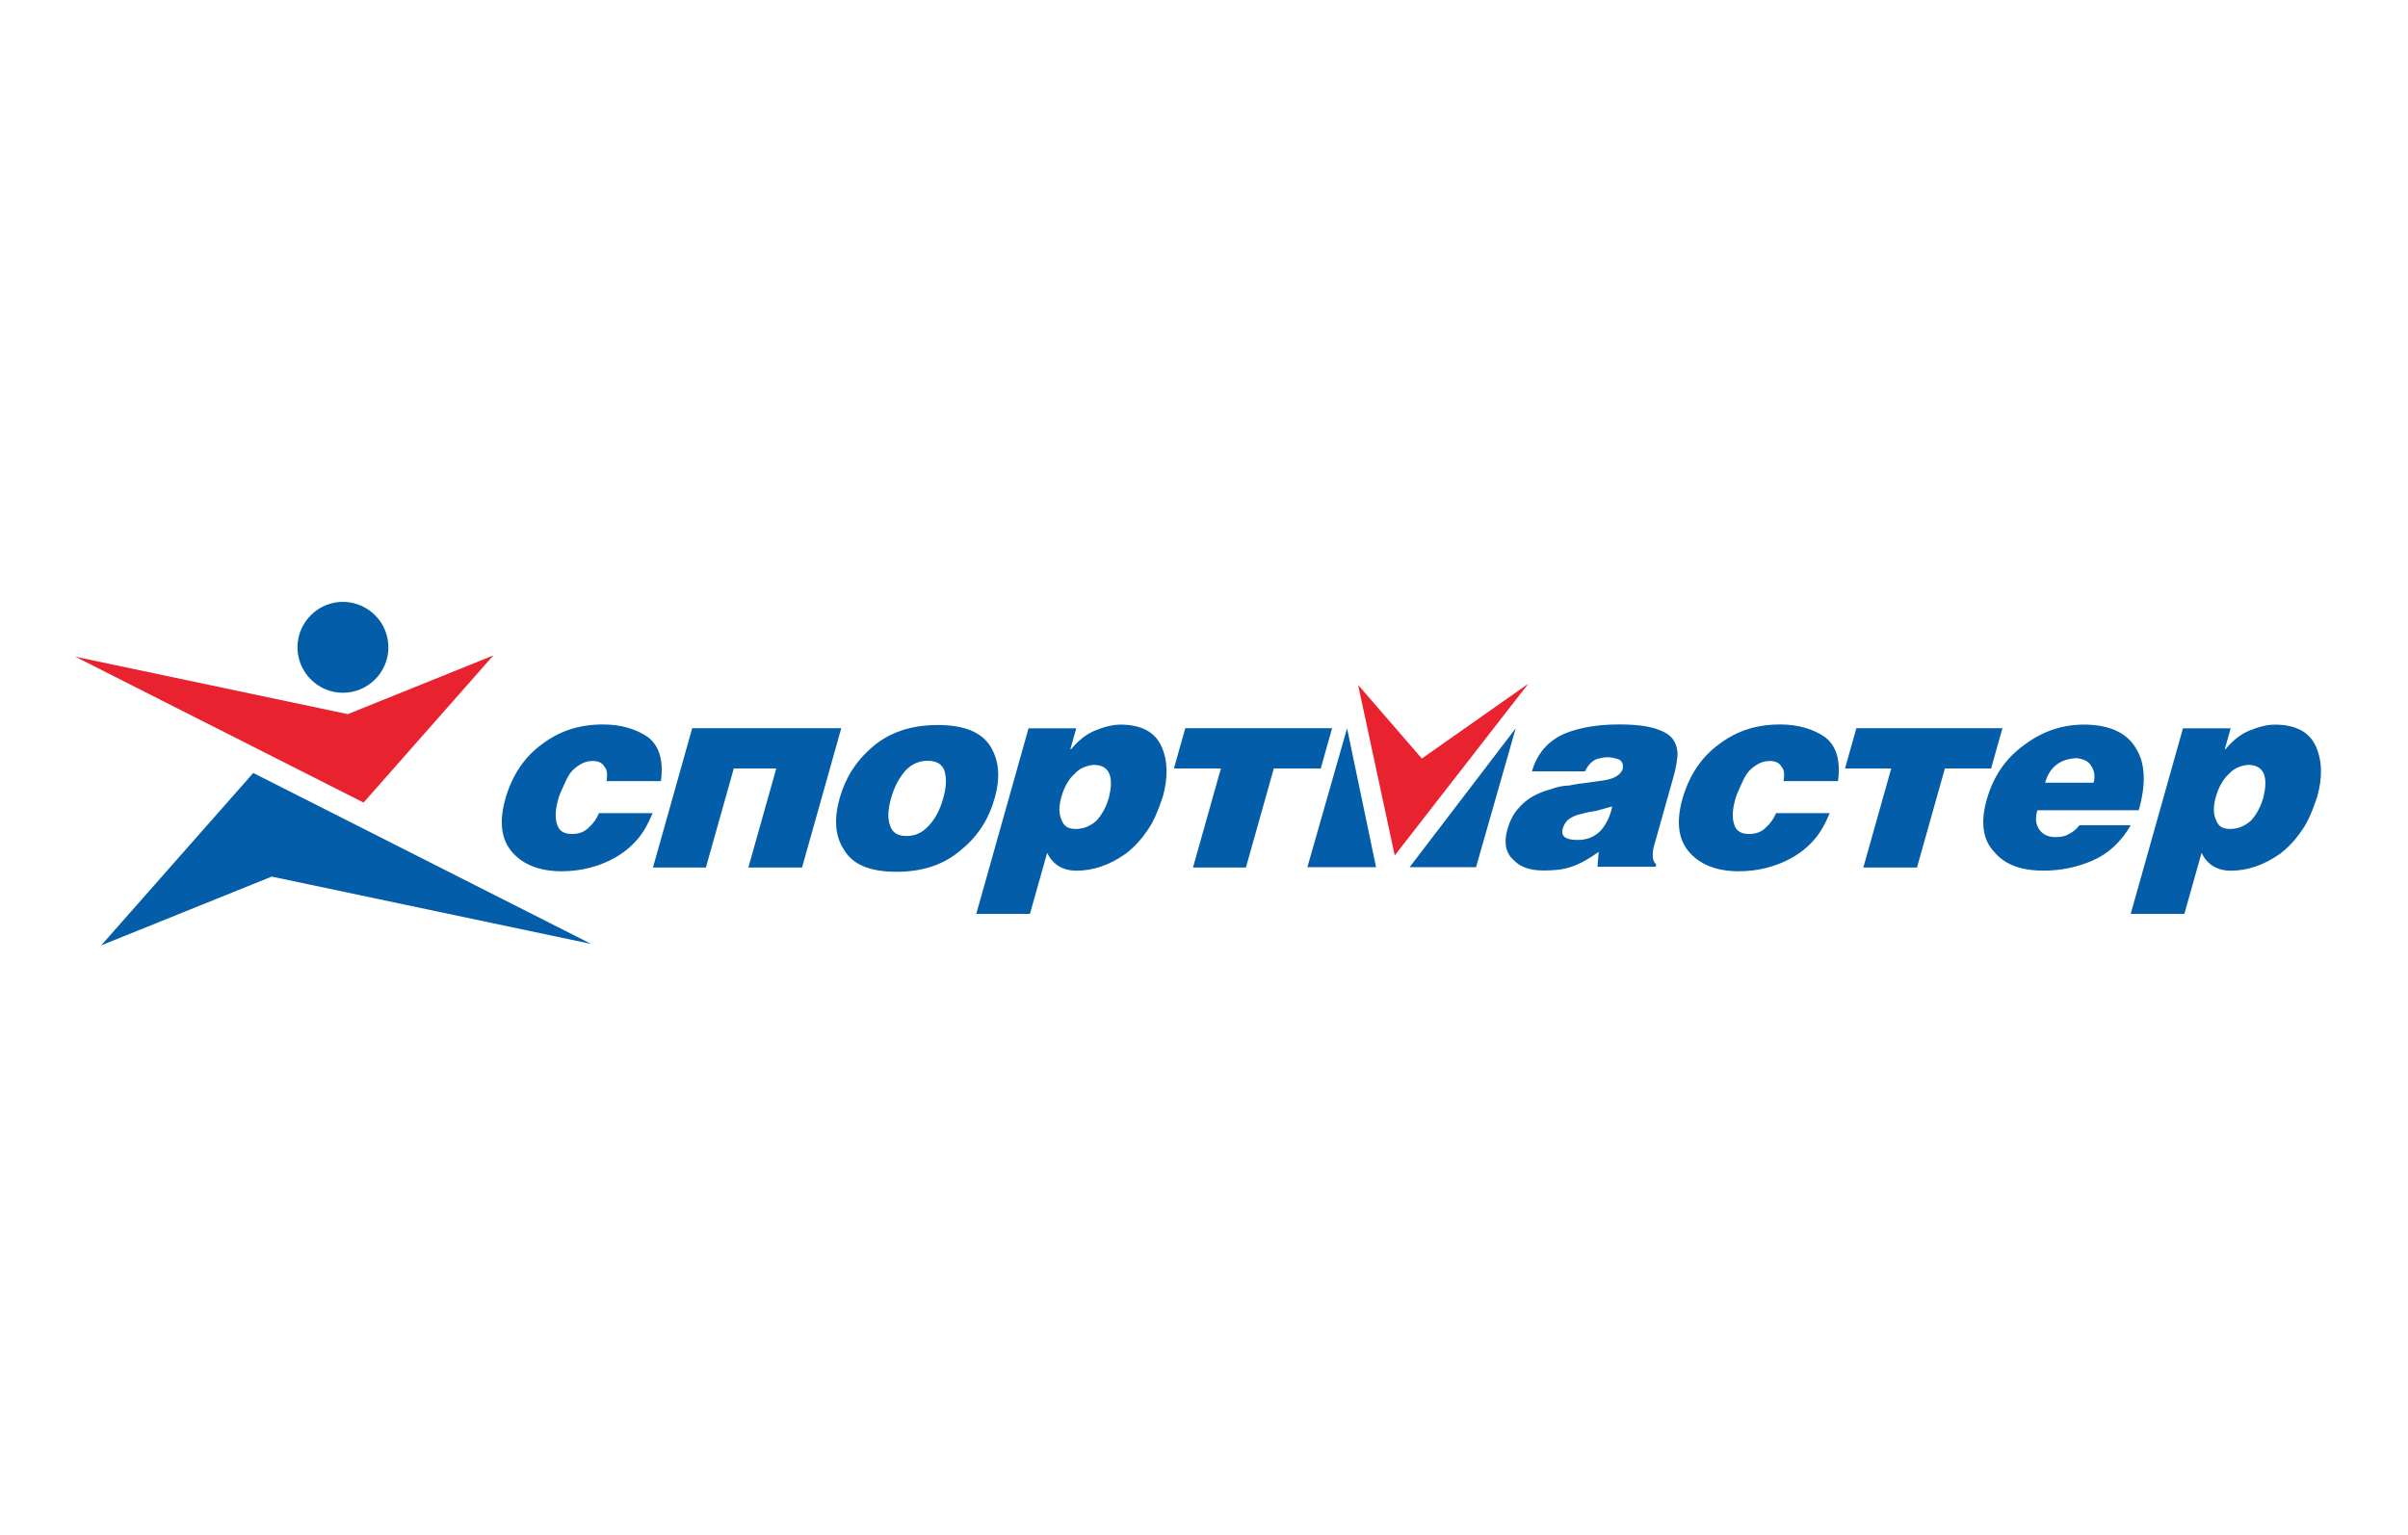 <svg width="160" height="102" viewBox="0 0 160 102" fill="none" xmlns="http://www.w3.org/2000/svg">
<path fill-rule="evenodd" clip-rule="evenodd" d="M59.564 57.939C61.346 57.939 62.773 57.444 63.894 56.454C64.987 55.562 65.704 54.423 66.094 53.037C66.471 51.7 66.396 50.561 65.818 49.62C65.242 48.679 64.093 48.184 62.311 48.184C60.528 48.184 59.101 48.679 57.994 49.62C56.887 50.561 56.17 51.7 55.794 53.037C55.403 54.424 55.479 55.562 56.069 56.454C56.633 57.444 57.781 57.939 59.564 57.939ZM60.233 55.562C59.688 55.562 59.298 55.364 59.141 54.869C58.969 54.424 58.988 53.829 59.211 53.037C59.42 52.294 59.736 51.7 60.173 51.204C60.595 50.759 61.097 50.561 61.642 50.561C62.187 50.561 62.577 50.759 62.748 51.204C62.906 51.7 62.887 52.294 62.678 53.037C62.455 53.83 62.139 54.424 61.716 54.869C61.279 55.364 60.778 55.562 60.233 55.562ZM148.167 55.092C147.671 55.092 147.38 54.894 147.245 54.498C147.059 54.102 147.05 53.607 147.231 52.963C147.413 52.319 147.715 51.775 148.109 51.428C148.469 51.031 148.906 50.883 149.366 50.834C150.406 50.834 150.742 51.577 150.386 53.012C150.205 53.656 149.917 54.151 149.558 54.547C149.1 54.944 148.662 55.092 148.167 55.092ZM145.047 48.407L141.575 60.738H145.14L146.284 56.677C146.655 57.469 147.336 57.865 148.227 57.865C149.317 57.865 150.405 57.519 151.519 56.726C152.073 56.295 152.554 55.776 152.942 55.191C153.344 54.647 153.665 53.854 153.965 52.963C154.328 51.675 154.302 50.536 153.873 49.595C153.445 48.654 152.544 48.159 151.158 48.159C150.613 48.159 150.077 48.307 149.462 48.555C148.848 48.803 148.326 49.249 147.875 49.793H147.825L148.216 48.407H145.047V48.407ZM142.109 53.852C142.583 52.168 142.577 50.782 141.929 49.742C141.331 48.701 140.147 48.157 138.463 48.157C137.028 48.157 135.714 48.602 134.521 49.494C133.28 50.386 132.45 51.574 132.004 53.159C131.585 54.644 131.746 55.833 132.513 56.625C133.217 57.467 134.294 57.862 135.78 57.862C136.869 57.862 137.915 57.665 138.982 57.219C140.048 56.773 140.915 55.981 141.583 54.842H138.166C137.997 55.09 137.744 55.288 137.454 55.436C137.214 55.585 136.903 55.634 136.606 55.634C136.11 55.634 135.757 55.486 135.507 55.139C135.258 54.792 135.221 54.396 135.374 53.851H142.109V53.852ZM135.89 52.02C136.183 50.98 136.881 50.434 137.984 50.386C138.416 50.435 138.771 50.584 138.934 50.881C139.148 51.178 139.234 51.574 139.109 52.02H135.89ZM123.809 57.656L125.664 51.07H122.593L123.346 48.396H133.052L132.3 51.07H129.229L127.374 57.656H123.809ZM122.126 51.911C122.305 50.575 122.039 49.584 121.266 48.99C120.478 48.445 119.472 48.148 118.284 48.148C116.749 48.148 115.448 48.544 114.256 49.436C113.079 50.278 112.235 51.516 111.789 53.1C111.356 54.635 111.516 55.824 112.27 56.666C112.988 57.458 114.051 57.904 115.537 57.904C116.775 57.904 117.998 57.606 119.056 57.012C119.611 56.701 120.109 56.3 120.53 55.824C120.966 55.329 121.283 54.735 121.577 54.041H118.011C117.864 54.4 117.638 54.721 117.35 54.981C117.068 55.279 116.68 55.427 116.234 55.427C115.689 55.427 115.349 55.23 115.227 54.783C115.091 54.387 115.096 53.843 115.305 53.1C115.375 52.852 115.508 52.555 115.641 52.258C115.774 51.96 115.907 51.663 116.076 51.416C116.245 51.168 116.499 50.97 116.739 50.821C116.978 50.673 117.254 50.574 117.601 50.574C117.996 50.574 118.252 50.722 118.38 50.97C118.572 51.168 118.574 51.515 118.511 51.911H122.126V51.911ZM104.814 55.823C104.021 55.823 103.695 55.575 103.835 55.08C103.918 54.783 104.087 54.535 104.327 54.386C104.567 54.238 104.793 54.139 105.104 54.089C105.379 53.99 105.74 53.941 106.051 53.892C106.426 53.792 106.751 53.693 107.125 53.594C106.993 54.238 106.755 54.733 106.382 55.179C105.959 55.625 105.457 55.823 104.814 55.823ZM110.007 57.605L110.049 57.457C109.857 57.259 109.813 57.061 109.82 56.863C109.812 56.714 109.818 56.516 109.888 56.268L111.101 51.96C111.255 51.415 111.394 50.92 111.435 50.425C111.509 50.016 111.435 49.594 111.224 49.236C111.025 48.889 110.649 48.642 110.061 48.444C109.473 48.246 108.659 48.146 107.57 48.146C105.886 48.146 104.514 48.444 103.583 48.938C102.637 49.484 102.067 50.276 101.788 51.266H105.304C105.514 50.87 105.733 50.622 106.023 50.473C106.348 50.375 106.56 50.325 106.807 50.325C107.055 50.325 107.289 50.375 107.558 50.473C107.778 50.573 107.87 50.77 107.822 51.117C107.661 51.513 107.245 51.761 106.574 51.861C106.262 51.91 105.902 51.959 105.541 52.009C105.131 52.058 104.721 52.107 104.248 52.207C103.851 52.207 103.427 52.306 103.039 52.454C102.615 52.553 102.163 52.752 101.81 52.949C101.457 53.146 101.126 53.444 100.83 53.791C100.535 54.138 100.31 54.584 100.157 55.128C99.906 56.02 100.057 56.713 100.576 57.158C101.03 57.654 101.718 57.852 102.559 57.852C103.252 57.852 103.86 57.802 104.412 57.604C105.012 57.406 105.605 57.059 106.225 56.614L106.145 57.604H110.007V57.605ZM79.269 57.656L81.123 51.07H78.003L78.756 48.396H88.512L87.759 51.07H84.639L82.784 57.656H79.269ZM71.46 55.092C70.965 55.092 70.674 54.894 70.538 54.498C70.352 54.102 70.343 53.607 70.524 52.963C70.706 52.319 71.008 51.775 71.403 51.428C71.762 51.031 72.2 50.883 72.659 50.834C73.699 50.834 74.035 51.577 73.68 53.012C73.499 53.656 73.21 54.151 72.851 54.547C72.394 54.944 71.955 55.092 71.46 55.092ZM68.341 48.407L64.869 60.738H68.435L69.578 56.677C69.95 57.469 70.63 57.865 71.522 57.865C72.611 57.865 73.699 57.519 74.814 56.726C75.368 56.295 75.848 55.776 76.236 55.191C76.637 54.647 76.959 53.854 77.26 52.963C77.623 51.675 77.597 50.536 77.169 49.595C76.74 48.654 75.839 48.159 74.453 48.159C73.908 48.159 73.371 48.307 72.757 48.555C72.142 48.803 71.62 49.249 71.17 49.793H71.12L71.51 48.407H68.341V48.407ZM43.387 57.656H46.903L48.757 51.07H51.58L49.725 57.656H53.291L55.899 48.396H45.994L43.387 57.656ZM43.915 51.911C44.093 50.575 43.827 49.584 43.054 48.99C42.267 48.445 41.261 48.148 40.072 48.148C38.537 48.148 37.237 48.544 36.045 49.436C34.867 50.278 34.023 51.516 33.577 53.1C33.145 54.635 33.306 55.824 34.059 56.666C34.776 57.458 35.84 57.904 37.325 57.904C38.563 57.904 39.786 57.606 40.844 57.012C41.399 56.701 41.897 56.299 42.318 55.824C42.755 55.329 43.071 54.735 43.365 54.041H39.799C39.653 54.4 39.427 54.722 39.138 54.981C38.857 55.279 38.468 55.427 38.023 55.427C37.478 55.427 37.138 55.23 37.015 54.783C36.879 54.387 36.884 53.843 37.093 53.1C37.163 52.852 37.296 52.555 37.43 52.258C37.563 51.96 37.696 51.663 37.865 51.416C38.034 51.168 38.287 50.97 38.527 50.821C38.767 50.673 39.043 50.574 39.39 50.574C39.785 50.574 40.041 50.722 40.169 50.97C40.361 51.168 40.362 51.515 40.301 51.911H43.915V51.911Z" fill="#035DA8"/>
<path fill-rule="evenodd" clip-rule="evenodd" d="M90.239 45.518L92.673 56.853L101.547 45.442L94.474 50.412L90.239 45.518Z" fill="#E9222F"/>
<path fill-rule="evenodd" clip-rule="evenodd" d="M89.506 48.403L86.869 57.632H91.433L89.506 48.403ZM100.711 48.403L93.662 57.632H98.075L100.711 48.403Z" fill="#035DA8"/>
<path fill-rule="evenodd" clip-rule="evenodd" d="M32.779 43.561L24.157 53.338L5 43.643L23.11 47.462L32.779 43.561Z" fill="#E9222F"/>
<path fill-rule="evenodd" clip-rule="evenodd" d="M6.724 62.829L16.827 51.372L39.279 62.733L18.055 58.258L6.724 62.829ZM22.543 40.01C20.885 40.144 19.642 41.606 19.776 43.264C19.911 44.923 21.373 46.166 23.03 46.031C24.689 45.897 25.932 44.435 25.797 42.777C25.663 41.119 24.201 39.876 22.543 40.01Z" fill="#035DA8"/>
</svg>
